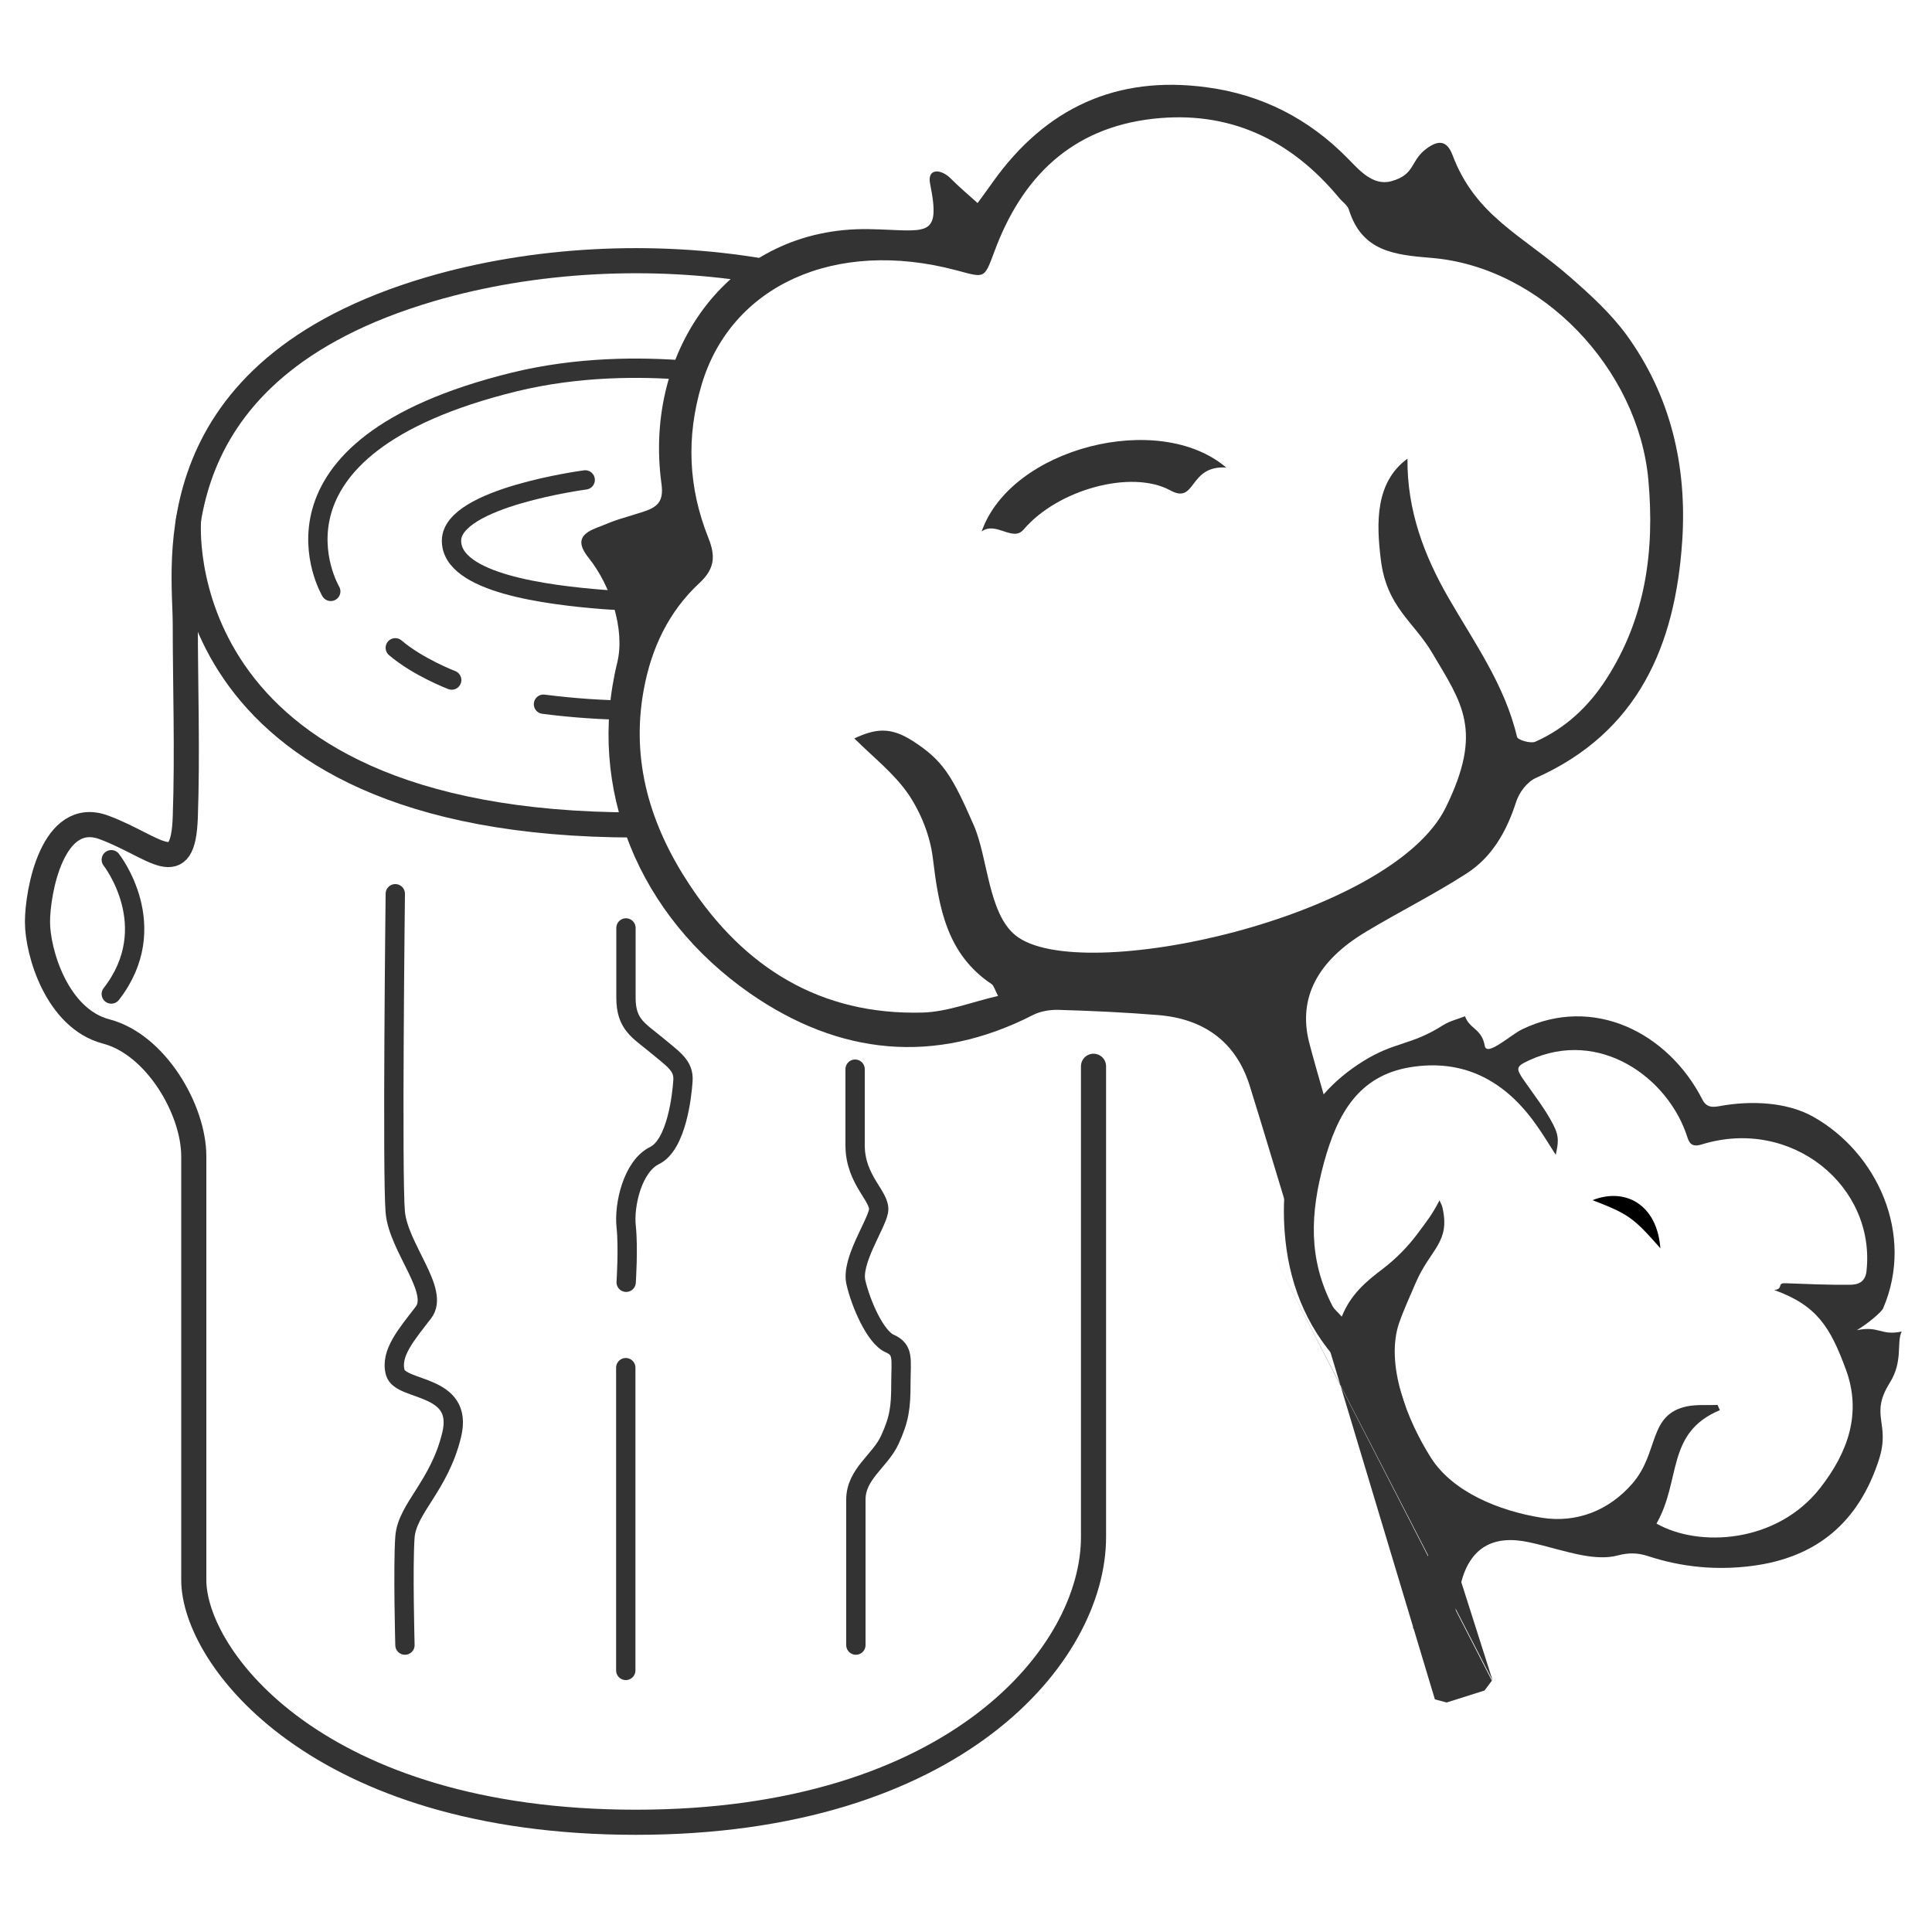 <?xml version="1.0" encoding="UTF-8"?>
<svg id="Layer_1" xmlns="http://www.w3.org/2000/svg" viewBox="0 0 100 100">
  <defs>
    <style>
      .cls-1, .cls-2, .cls-3 {
        fill: none;
      }

      .cls-2 {
        stroke-width: 1.3px;
      }

      .cls-2, .cls-3 {
        stroke: #333;
        stroke-linecap: round;
        stroke-miterlimit: 10;
      }

      .cls-4 {
        fill: #333;
      }
    </style>
  </defs>
  <rect class="cls-1" x="0" width="100" height="100"/>
  <path class="cls-4" d="M66.02,65.17,77.22,86.99l-.38.51-1.96.62-.61-.16c-.61-2.02-8.95-29.8-9.6-31.81-.73-2.27-2.4-3.42-4.72-3.61-1.72-.14-3.45-.22-5.18-.27-.43-.01-.91.07-1.29.26-5.11,2.62-10.06,2.07-14.64-1.1-5.82-4.04-8.48-10.64-6.89-17.14.41-1.7-.34-3.98-1.47-5.4-.62-.77-.5-1.21.35-1.55,1.39-.56.98-.38,2.4-.83.8-.25,1.13-.54,1.01-1.45-.97-7.04,3.62-13.33,10.74-13.2,2.96.05,3.75.57,3.16-2.36-.16-.8.57-.78,1.09-.24.4.4.83.77,1.37,1.25.34-.47.57-.77.79-1.09,2.72-3.82,6.39-5.54,11.08-4.9,2.85.38,5.28,1.63,7.29,3.68.58.59,1.3,1.44,2.25,1.18,1.27-.35.96-1.05,1.83-1.69.56-.41,1.03-.48,1.34.33,1.19,3.17,3.61,4.15,6.1,6.33,1.04.91,2.08,1.86,2.89,2.96,2.32,3.18,3.16,6.85,2.9,10.71-.36,5.36-2.26,9.88-7.58,12.25-.45.2-.87.76-1.02,1.25-.49,1.52-1.25,2.86-2.59,3.71-1.68,1.08-3.47,1.97-5.18,3-2.54,1.52-3.5,3.44-2.95,5.68.11.45.51,1.87,1.09,3.89,0,0-1.49,3.15-1.3,4.73s.87,4.64.87,4.64l1.17,1.66,1.55-1.09,6.13,19.25ZM72.85,23.76c-.02,2.64.85,4.97,2.11,7.16,1.34,2.33,2.93,4.53,3.56,7.22.04.16.7.36.95.25,1.55-.69,2.75-1.81,3.67-3.24,2.04-3.16,2.51-6.64,2.18-10.3-.52-5.76-5.53-11.03-11.22-11.5-1.95-.16-3.6-.34-4.28-2.49-.07-.24-.34-.41-.51-.62-2.51-3.03-5.7-4.54-9.65-4.09-4.2.48-6.77,3.02-8.19,6.87-.54,1.45-.49,1.36-1.97.97-6.28-1.67-11.67.79-13.19,5.94-.8,2.71-.68,5.31.35,7.9.37.92.36,1.59-.45,2.34-1.6,1.48-2.5,3.39-2.89,5.53-.68,3.7.35,7.04,2.36,10.08,2.84,4.31,6.79,6.77,12.06,6.63,1.28-.03,2.56-.55,3.92-.86-.18-.35-.22-.53-.33-.61-2.35-1.57-2.74-4-3.05-6.55-.14-1.14-.62-2.33-1.26-3.28-.75-1.09-1.85-1.94-2.8-2.89,1.08-.5,1.85-.62,3.02.13,1.57,1.01,2.04,1.8,3.16,4.36.74,1.69.74,4.56,2.17,5.71,3.3,2.65,19.46-.92,22.26-6.62,1.96-3.99.84-5.4-.69-7.99-.97-1.65-2.37-2.38-2.67-4.85-.23-1.87-.3-3.99,1.38-5.22Z"/>
  <path d="M85.94,64.61c-1.39-1.58-1.64-1.77-3.51-2.49,1.69-.67,3.34.22,3.51,2.49Z"/>
  <path class="cls-4" d="M63.48,24.2c-1.99-.13-1.54,1.93-2.91,1.18-2-1.09-5.82-.05-7.59,2.03-.56.66-1.43-.45-2.17.1,1.51-4.33,9.19-6.29,12.67-3.3Z"/>
  <path class="cls-4" d="M73.14,84.28c.27-1.29.51-2.58.8-3.86.31-1.4-.02-2.65-.83-3.8-1.31-1.84-2.71-3.61-3.54-5.74-.05-.14-.16-.27-.27-.38-1.76-1.92-2.63-4.23-2.81-6.79-.26-3.67.84-6.78,4.08-8.79,1.64-1.02,2.45-.79,4.13-1.86.35-.22.76-.31,1.13-.46.23.67.87.64,1.02,1.53.1.59,1.34-.57,1.95-.86,3.66-1.76,7.53.15,9.32,3.65.21.41.52.4.9.33,1.58-.29,3.44-.22,4.81.54,3.32,1.85,5.29,6.09,3.64,9.93-.08.19-.8.8-1.36,1.13,1.17-.24,1.23.3,2.32.07-.28.58.09,1.53-.62,2.66-1.06,1.7.06,2.07-.56,3.98-1.04,3.21-3.19,5.05-6.55,5.49-1.85.24-3.65.07-5.41-.51-.52-.17-1-.18-1.56-.03-.55.15-1.2.1-1.77,0-.94-.17-1.86-.48-2.8-.68-1.87-.41-3.07.27-3.54,2.11-.27,1.03-.37,2.11-.56,3.16M80.53,59.78c-.46-.71-.64-1.05-1.16-1.76-1.59-2.15-3.69-3.22-6.38-2.78-2.67.44-3.77,2.41-4.46,4.93-.72,2.65-.82,4.99.44,7.43.09.17.26.3.48.55.46-1.16,1.27-1.83,2.13-2.48.68-.52,1.3-1.15,1.81-1.84.5-.68.68-.87,1.12-1.7.08.18.13.27.15.37.42,1.81-.62,2.14-1.37,3.87-.3.7-.62,1.39-.87,2.1-.73,2.13.41,5.04,1.65,6.99,1.12,1.76,3.52,2.75,5.74,3.1,1.81.28,3.47-.38,4.68-1.77,1.4-1.61.8-3.58,2.84-4,.51-.1,1.05-.05,1.57-.07.04.09.08.18.12.27-2.8,1.17-1.99,3.61-3.28,5.87,2.2,1.25,6.23,1.02,8.47-1.84,1.43-1.83,2.18-3.87,1.32-6.17-.8-2.16-1.49-3.29-3.7-4.08.51-.05.12-.37.58-.35,1.11.04,2.22.09,3.33.08.42,0,.81-.13.87-.71.48-4.4-3.88-7.98-8.51-6.56-.41.13-.63.06-.76-.36-.96-3.06-4.54-5.69-8.21-3.98-.67.31-.68.41-.25,1.03.52.75,1.09,1.47,1.51,2.28.34.65.26.98.13,1.6Z"/>
  <path class="cls-2" d="M56.6,55.19c0,7.61,0,20.22,0,24.37,0,6.09-7.19,14.76-23.68,14.76-16.5,0-22.89-8.53-22.89-12.54v-21.93c0-2.42-1.97-5.79-4.53-6.46s-3.56-4.11-3.56-5.67.78-5.89,3.45-4.89c2.67,1,4.08,2.82,4.2-.52s0-6.94,0-10.03-1.67-13.09,12.67-17.31c5.38-1.58,11.55-1.89,17.17-.94"/>
  <path class="cls-3" d="M5.76,44.5s2.72,3.45,0,6.95"/>
  <path class="cls-2" d="M32.92,42.7c-24.55,0-23.16-15.8-23.16-15.8"/>
  <path class="cls-3" d="M32.61,36.76c-1.41-.01-2.91-.11-4.48-.31"/>
  <path class="cls-3" d="M23.38,35.2s-1.75-.67-2.92-1.67"/>
  <path class="cls-3" d="M17.12,30.61s-4.42-7.42,9.5-10.84c3.28-.8,6.5-.8,8.98-.6"/>
  <path class="cls-3" d="M30.29,24.84s-6.89.91-6.92,3.13,4.97,2.83,7.86,3.06c.89.07,1.92.06,2.94,0"/>
  <path class="cls-3" d="M20.46,46.26s-.17,14.65,0,16.49,2.31,4.07,1.46,5.18-1.74,2.11-1.46,3.11,3.56.56,2.92,3.22-2.31,3.81-2.42,5.3,0,5.59,0,5.59"/>
  <path class="cls-3" d="M32.4,48.03v3.62c0,1.38.67,1.69,1.56,2.43s1.44,1.07,1.39,1.85-.33,3.32-1.47,3.88-1.59,2.56-1.47,3.67,0,2.89,0,2.89"/>
  <line class="cls-3" x1="32.39" y1="70.79" x2="32.39" y2="86.46"/>
  <path class="cls-3" d="M44.3,85.15v-7.53c0-1.33,1.25-2,1.75-3.08s.58-1.69.58-2.93.17-1.74-.58-2.07-1.5-2.08-1.75-3.17,1.02-2.92,1.17-3.67-1.21-1.58-1.21-3.42,0-3.94,0-3.94"/>
</svg>